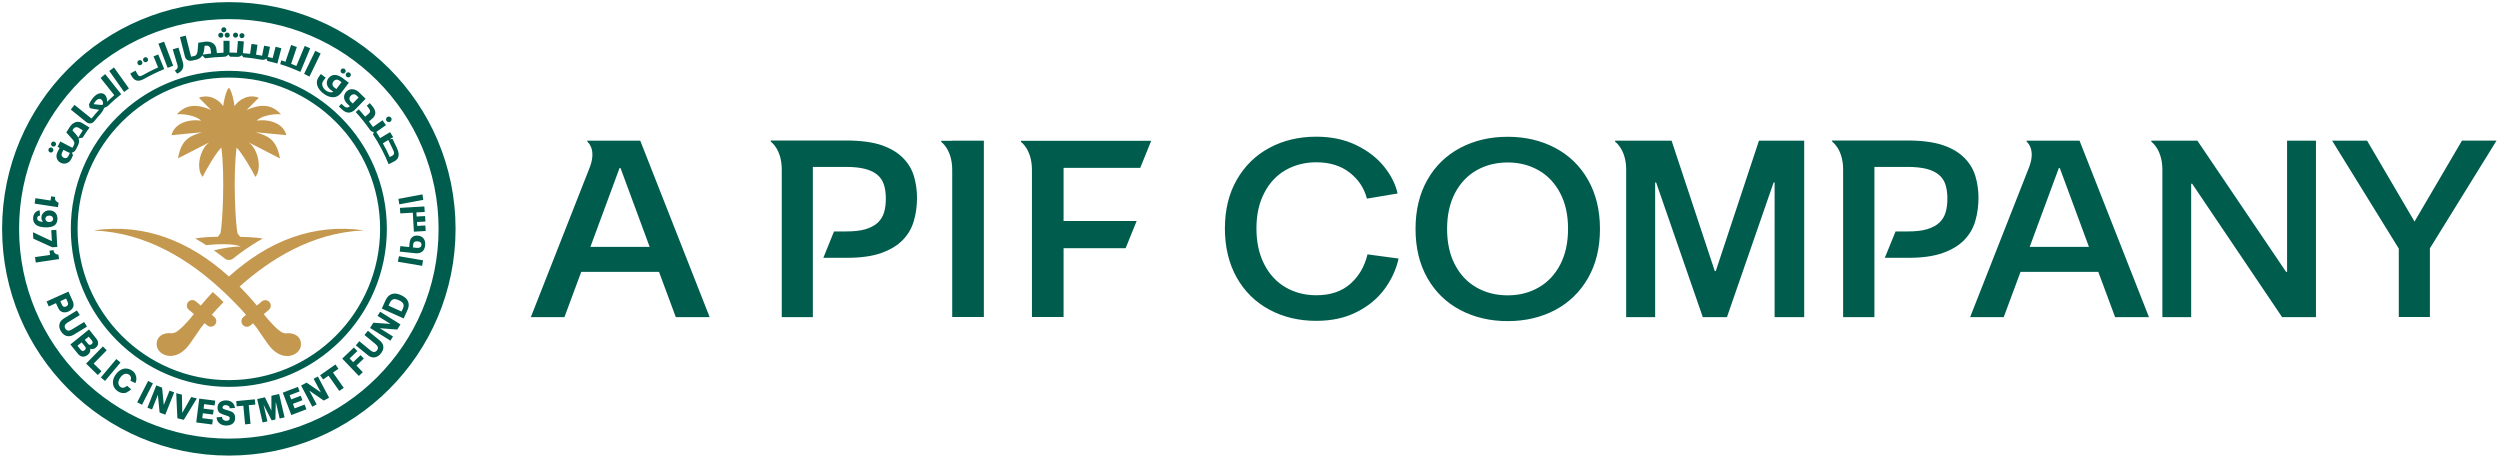 <svg width="373" height="68" viewBox="0 0 373 68" fill="none" xmlns="http://www.w3.org/2000/svg">
<path d="M88.087 36.837L92.436 25.075H92.582L96.931 36.837H88.087ZM87.636 20.991V21.15C87.636 21.15 89.015 22.171 88.034 24.863L79.202 47.313H84.215L86.721 40.563H98.324L100.83 47.313H105.882L95.526 20.991H87.623H87.636ZM142.07 21.004H140.426V21.163C140.426 21.163 142.07 22.303 142.07 25.327V47.3H146.791V20.991H142.07V21.004ZM170.117 25.061L171.761 21.004H152.321V21.163C152.321 21.163 153.965 22.303 153.965 25.327V47.3H158.686V37.036H167.942L169.586 32.978H158.686V25.048H170.117V25.061ZM204.024 37.977C203.6 39.741 202.764 41.2 201.478 42.34C200.192 43.48 198.507 44.051 196.386 44.051C194.688 44.051 193.163 43.653 191.811 42.87C190.458 42.088 189.397 40.934 188.628 39.436C187.859 37.938 187.461 36.161 187.461 34.092C187.461 32.023 187.846 30.286 188.628 28.788C189.397 27.289 190.458 26.149 191.811 25.38C193.163 24.611 194.688 24.213 196.386 24.213C198.401 24.213 200.072 24.73 201.385 25.764C202.698 26.799 203.546 28.085 203.944 29.636L208.519 28.867C208.227 27.515 207.564 26.189 206.53 24.889C205.496 23.59 204.117 22.515 202.38 21.667C200.642 20.818 198.653 20.394 196.386 20.394C193.787 20.394 191.453 20.951 189.384 22.065C187.316 23.178 185.698 24.77 184.518 26.838C183.337 28.907 182.754 31.32 182.754 34.092C182.754 36.863 183.351 39.33 184.518 41.412C185.698 43.494 187.316 45.085 189.384 46.199C191.453 47.313 193.787 47.87 196.386 47.87C198.693 47.87 200.722 47.432 202.446 46.544C204.183 45.668 205.562 44.515 206.596 43.096C207.631 41.677 208.32 40.179 208.665 38.574L204.024 37.951V37.977ZM353.192 20.991H347.954L357.899 37.089V47.3H362.541V37.049L372.486 20.977H367.328L360.247 33.058L353.165 20.977L353.192 20.991ZM229.577 42.884C230.943 42.101 232.004 40.961 232.786 39.476C233.555 37.991 233.953 36.214 233.953 34.145C233.953 32.076 233.568 30.313 232.786 28.828C232.017 27.342 230.943 26.202 229.577 25.42C228.211 24.637 226.673 24.239 224.949 24.239C223.225 24.239 221.647 24.637 220.281 25.42C218.915 26.202 217.855 27.342 217.072 28.828C216.303 30.313 215.905 32.09 215.905 34.145C215.905 36.2 216.29 37.991 217.072 39.476C217.841 40.961 218.915 42.101 220.281 42.884C221.647 43.666 223.199 44.064 224.949 44.064C226.699 44.064 228.211 43.666 229.577 42.884ZM232.03 22.065C234.112 23.165 235.756 24.756 236.937 26.838C238.117 28.92 238.714 31.347 238.714 34.158C238.714 36.969 238.13 39.396 236.937 41.478C235.756 43.547 234.125 45.138 232.03 46.252C229.948 47.352 227.588 47.91 224.949 47.91C222.31 47.91 219.963 47.352 217.868 46.252C215.786 45.151 214.142 43.56 212.961 41.478C211.781 39.396 211.198 36.956 211.198 34.158C211.198 31.36 211.781 28.92 212.961 26.838C214.142 24.756 215.773 23.178 217.868 22.065C219.95 20.964 222.31 20.407 224.949 20.407C227.588 20.407 229.935 20.964 232.03 22.065ZM302.828 36.837L307.178 25.075H307.324L311.673 36.837H302.828ZM302.377 20.991V21.15C302.377 21.15 303.77 22.171 302.775 24.863L293.944 47.313H298.956L301.463 40.563H313.066L315.572 47.313H320.624L310.268 20.991H302.364H302.377ZM242.639 47.313H246.948V27.223H247.094L254.056 47.313H257.663L264.625 27.223H264.771V47.313H269.186V20.991H262.437L255.992 40.444H255.846L249.402 20.991H240.981V21.15C240.981 21.15 242.625 22.277 242.625 25.3V47.313H242.639ZM322.613 47.313H326.923V27.409H327.069L340.488 47.313H345.541V20.991H341.231V40.563H341.085L327.851 20.991H320.982V21.15C320.982 21.15 322.626 22.277 322.626 25.3V47.313H322.613ZM275.021 47.313H279.662V24.902H284.582C285.749 24.902 286.717 25.009 287.486 25.207C288.255 25.42 288.865 25.711 289.316 26.109C289.767 26.494 290.085 26.984 290.271 27.568C290.456 28.151 290.549 28.841 290.549 29.623C290.549 30.405 290.469 31.055 290.297 31.652C290.125 32.249 289.82 32.766 289.382 33.19C288.945 33.615 288.335 33.946 287.565 34.185C286.796 34.423 285.815 34.53 284.622 34.53H282.818L281.214 38.468H284.728C286.783 38.468 288.494 38.229 289.846 37.752C291.199 37.275 292.273 36.625 293.069 35.803C293.864 34.98 294.421 34.026 294.726 32.925C295.044 31.838 295.19 30.684 295.19 29.491C295.19 28.377 295.031 27.303 294.726 26.268C294.408 25.234 293.864 24.332 293.082 23.55C292.299 22.767 291.292 22.144 289.913 21.667C288.547 21.203 286.743 20.964 284.635 20.964H273.35V21.123C273.35 21.123 274.994 22.25 274.994 25.274V47.286L275.021 47.313ZM116.637 47.313H121.278V24.902H126.198C127.365 24.902 128.333 25.009 129.102 25.207C129.871 25.42 130.481 25.711 130.932 26.109C131.382 26.494 131.701 26.984 131.886 27.568C132.072 28.151 132.165 28.841 132.165 29.623C132.165 30.405 132.085 31.055 131.913 31.652C131.741 32.249 131.436 32.766 130.998 33.19C130.56 33.615 129.95 33.946 129.181 34.185C128.412 34.423 127.431 34.53 126.237 34.53H124.434L122.843 38.468H126.357C128.412 38.468 130.123 38.229 131.475 37.752C132.828 37.275 133.902 36.625 134.698 35.803C135.493 34.98 136.05 34.026 136.355 32.925C136.673 31.838 136.819 30.684 136.819 29.491C136.819 28.377 136.66 27.303 136.355 26.268C136.037 25.234 135.493 24.332 134.711 23.55C133.929 22.767 132.921 22.144 131.555 21.667C130.189 21.203 128.386 20.964 126.277 20.964H114.992V21.123C114.992 21.123 116.637 22.25 116.637 25.274V47.286V47.313Z" fill="#005C4D"/>
<path d="M63.024 29L63.156 29.822L59.576 30.485L59.443 29.676L63.024 29ZM59.377 39.051L62.984 39.661L63.117 38.839L59.523 38.229L59.364 39.038L59.377 39.051ZM61.605 36.917L61.658 36.413C61.684 36.134 61.936 35.949 62.321 36.002C62.732 36.041 62.918 36.267 62.878 36.559C62.851 36.877 62.573 37.023 62.188 36.983L61.605 36.917ZM61.95 37.779C62.692 37.858 63.329 37.58 63.435 36.612C63.528 35.723 63.05 35.219 62.361 35.153C61.618 35.073 61.194 35.538 61.127 36.147L61.048 36.864L59.735 36.718L59.642 37.54L61.95 37.779ZM63.368 31.626L63.315 30.803L59.669 31.016L59.722 31.838L61.592 31.732L61.751 34.569L63.514 34.463L63.461 33.641L62.255 33.708L62.215 33.124L63.474 33.058L63.422 32.236L62.162 32.302L62.122 31.692L63.342 31.626H63.368ZM8.735 30.247C8.576 30.193 8.43 30.087 8.324 29.955C8.218 29.822 8.178 29.663 8.218 29.477V29.384L7.634 29.292L7.541 29.915L5.287 29.57L5.168 30.379L8.642 30.91L8.748 30.233L8.735 30.247ZM6.931 32.289C7.038 32.209 7.183 32.169 7.369 32.169C7.555 32.169 7.701 32.236 7.793 32.328C7.886 32.421 7.926 32.541 7.926 32.673C7.926 32.806 7.86 32.925 7.754 33.005C7.648 33.097 7.502 33.137 7.316 33.124C7.144 33.124 6.998 33.058 6.905 32.965C6.812 32.859 6.759 32.753 6.772 32.62C6.772 32.487 6.839 32.381 6.945 32.289M6.335 31.891C6.242 32.05 6.189 32.222 6.176 32.395C6.176 32.527 6.176 32.66 6.229 32.779C6.268 32.899 6.335 33.005 6.428 33.097C6.162 33.097 5.937 33.044 5.778 32.965C5.619 32.872 5.539 32.739 5.552 32.541C5.552 32.328 5.698 32.196 5.977 32.156L5.91 31.374C5.619 31.427 5.393 31.546 5.221 31.745C5.048 31.944 4.956 32.196 4.942 32.501C4.916 32.912 5.035 33.23 5.3 33.482C5.552 33.734 6.016 33.88 6.68 33.92C7.263 33.946 7.727 33.867 8.045 33.681C8.377 33.495 8.549 33.164 8.576 32.7C8.576 32.501 8.549 32.302 8.483 32.103C8.403 31.917 8.284 31.745 8.098 31.612C7.913 31.48 7.687 31.4 7.409 31.387C7.17 31.374 6.971 31.413 6.786 31.506C6.613 31.599 6.467 31.732 6.375 31.891M7.648 34.344L7.74 35.975L4.916 34.649L4.969 35.604L7.793 36.89L8.549 36.85L8.403 34.304L7.648 34.344ZM8.722 37.991C8.549 37.991 8.39 37.938 8.244 37.831C8.112 37.739 8.019 37.593 7.992 37.407V37.314L7.382 37.407L7.475 38.03L5.221 38.362L5.34 39.171L8.814 38.654L8.708 37.977L8.722 37.991ZM58.25 18.153C58.435 18.02 58.489 17.755 58.356 17.569C58.223 17.384 57.958 17.331 57.773 17.463C57.587 17.596 57.534 17.861 57.666 18.047C57.799 18.232 58.064 18.272 58.25 18.14M58.528 23.232C58.807 23.099 58.873 22.781 58.688 22.436L57.932 20.884L57.123 21.388C57.494 22.052 57.839 22.728 58.144 23.431L58.515 23.245M59.258 22.211C59.589 22.874 59.642 23.656 58.82 24.08L57.985 24.505C57.348 22.94 56.566 21.455 55.651 20.062L55.77 19.704C55.518 19.678 55.306 19.545 55.147 19.293C54.51 18.392 53.821 17.53 53.078 16.721L53.516 16.31C53.847 16.668 54.166 17.026 54.471 17.41L54.988 16.986C55.279 16.734 55.306 16.482 54.961 16.071L54.723 15.779L55.173 15.381L55.571 15.859C56.181 16.601 56.128 17.211 55.478 17.755L55.041 18.113C55.253 18.392 55.452 18.67 55.651 18.948L57.07 17.941L57.587 18.67L56.141 19.691C56.34 19.983 56.526 20.301 56.712 20.606L58.197 19.718L58.661 20.46L58.13 20.778L58.568 20.725L59.284 22.211M51.739 11.47C51.911 11.589 52.15 11.562 52.269 11.39C52.402 11.218 52.362 10.979 52.19 10.86C52.031 10.74 51.792 10.767 51.659 10.939C51.54 11.098 51.566 11.337 51.739 11.47ZM50.97 10.886C51.142 11.019 51.381 10.979 51.5 10.82C51.633 10.647 51.593 10.409 51.421 10.289C51.262 10.17 51.023 10.197 50.89 10.369C50.771 10.528 50.797 10.767 50.97 10.899M50.943 12.278L50.227 13.233C50.227 13.233 50.188 13.273 50.188 13.286L49.856 13.034C49.578 12.822 49.511 12.464 49.75 12.159C49.989 11.828 50.36 11.814 50.625 12.013L50.957 12.265L50.943 12.278ZM50.97 11.562C50.36 11.098 49.524 10.979 49.007 11.668C48.57 12.239 48.729 12.955 49.325 13.392L49.737 13.697C49.392 13.87 48.968 13.75 48.636 13.512C48.172 13.167 47.854 12.57 48.251 12.04L48.596 11.589L47.88 11.045L47.602 11.416C46.899 12.345 47.429 13.339 48.265 13.963C49.113 14.599 50.188 14.811 50.904 13.856L52.044 12.345L51.01 11.562H50.97ZM52.336 15.156C52.084 14.917 52.057 14.559 52.336 14.281C52.614 13.989 52.972 14.016 53.211 14.254L53.503 14.546L52.627 15.448L52.336 15.169V15.156ZM53.622 13.817C53.078 13.286 52.269 13.061 51.673 13.684C51.169 14.201 51.248 14.917 51.766 15.434L52.203 15.859C51.845 16.151 51.553 16.071 51.195 15.726L50.943 15.488L50.559 15.885L50.904 16.217C51.606 16.906 52.283 17.079 53.092 16.243L54.55 14.732L53.622 13.83V13.817ZM21.889 9.242C22.075 9.149 22.155 8.923 22.049 8.738C21.956 8.552 21.73 8.473 21.545 8.579C21.359 8.672 21.293 8.897 21.386 9.083C21.478 9.268 21.704 9.335 21.889 9.242ZM21.041 9.679C21.226 9.587 21.306 9.361 21.2 9.175C21.107 8.99 20.882 8.91 20.696 9.016C20.51 9.109 20.444 9.335 20.537 9.533C20.63 9.719 20.855 9.785 21.041 9.693M33.532 5.25C33.532 5.449 33.705 5.622 33.904 5.622C34.116 5.622 34.288 5.449 34.275 5.237C34.275 5.025 34.102 4.853 33.89 4.866C33.678 4.866 33.519 5.038 33.519 5.25M32.949 5.635C33.161 5.635 33.32 5.462 33.32 5.25C33.32 5.038 33.148 4.866 32.935 4.879C32.723 4.879 32.564 5.051 32.564 5.264C32.564 5.462 32.736 5.635 32.949 5.635ZM33.4 4.813C33.612 4.813 33.771 4.64 33.771 4.441C33.771 4.229 33.599 4.057 33.386 4.07C33.174 4.07 33.015 4.243 33.015 4.455C33.015 4.667 33.187 4.826 33.4 4.826M36.078 5.688C36.29 5.688 36.463 5.542 36.476 5.343C36.489 5.131 36.33 4.959 36.118 4.945C35.906 4.945 35.733 5.091 35.72 5.303C35.72 5.516 35.866 5.688 36.065 5.701M35.123 5.622C35.336 5.622 35.508 5.476 35.521 5.264C35.535 5.051 35.375 4.879 35.163 4.866C34.951 4.853 34.779 5.012 34.765 5.224C34.765 5.436 34.911 5.608 35.123 5.622ZM24.502 10.316L23.613 8.128L22.91 8.406L23.587 10.064C22.672 10.462 21.717 10.979 21.24 11.244C20.868 11.456 20.683 11.39 20.484 11.032L20.219 10.541L19.436 10.966L19.609 11.297C20.073 12.146 20.656 12.199 21.412 11.814C22.407 11.257 23.428 10.754 24.488 10.316M30.257 8.141C30.668 8.075 31.092 8.022 31.503 7.982L31.424 7.372C31.371 6.961 31.066 6.762 30.747 6.815L30.522 6.842L30.442 7.544C30.416 7.77 30.336 7.969 30.257 8.141ZM39.022 8.91C38.12 8.738 37.219 8.618 36.29 8.539L36.092 8.221C35.919 8.393 35.68 8.499 35.375 8.486C35.031 8.473 34.686 8.459 34.328 8.459L34.063 8.154C33.904 8.34 33.718 8.459 33.413 8.473C32.458 8.499 31.53 8.579 30.602 8.698L30.177 8.274C29.978 8.645 29.607 8.857 29.09 8.95C28.944 8.977 28.785 9.016 28.639 9.043C28.122 9.149 27.698 8.91 27.578 8.393L26.849 5.529L27.711 5.317L28.506 8.459L28.931 8.367C29.302 8.3 29.435 8.022 29.488 7.544L29.581 6.377L30.628 6.218C31.397 6.126 32.166 6.444 32.286 7.319L32.365 7.916C32.697 7.889 33.015 7.876 33.346 7.863V6.086H34.248V7.849C34.606 7.849 34.978 7.849 35.349 7.876L35.495 6.112L36.383 6.179L36.237 7.929C36.569 7.955 36.98 7.995 37.311 8.035L37.524 6.55L38.412 6.682L38.2 8.154C38.505 8.207 38.797 8.26 39.102 8.314L39.407 6.815L40.282 6.987L40.03 8.207C40.017 8.3 39.977 8.406 39.937 8.486C40.189 8.539 40.428 8.605 40.68 8.672L41.117 6.974L41.979 7.2L41.382 9.48C40.892 9.335 40.401 9.215 39.897 9.096L39.738 8.738C39.553 8.91 39.287 8.963 38.995 8.91M46.289 7.213L45.467 6.855L44.22 9.838C43.968 9.732 43.703 9.626 43.438 9.52L44.286 7.014L43.438 6.709L42.589 9.215C42.377 9.149 42.165 9.069 41.966 9.003L41.807 9.573C42.841 9.892 43.849 10.289 44.817 10.727L46.289 7.186V7.213ZM23.64 6.537L25.006 10.117L25.841 9.812L24.475 6.218L23.627 6.523L23.64 6.537ZM26.623 7.107L25.775 7.359L26.478 9.719C26.597 10.13 26.424 10.342 26.08 10.528L26.438 10.992C27.26 10.608 27.499 10.011 27.273 9.255L26.623 7.094V7.107ZM47.045 7.571L45.374 11.019L46.169 11.43L47.84 7.982L47.045 7.584V7.571ZM7.754 22.038C7.555 21.945 7.343 22.038 7.25 22.224C7.17 22.41 7.25 22.635 7.435 22.728C7.621 22.807 7.846 22.728 7.926 22.542C8.019 22.343 7.926 22.131 7.74 22.038M8.151 21.15C7.953 21.057 7.74 21.15 7.648 21.335C7.555 21.521 7.648 21.747 7.833 21.839C8.019 21.919 8.244 21.839 8.324 21.654C8.417 21.468 8.324 21.243 8.138 21.15M11.705 20.473C11.918 20.129 12.13 19.797 12.355 19.452L11.785 19.094C11.44 18.869 11.095 18.988 10.923 19.253L10.804 19.452C10.804 19.452 11.175 19.863 11.294 19.996C11.414 20.129 11.599 20.367 11.679 20.54L11.719 20.473M10.432 22.807C10.339 22.781 10.233 22.754 10.14 22.701L9.464 22.356L9.239 22.821C9.106 23.112 9.199 23.391 9.504 23.537C9.796 23.669 10.074 23.576 10.207 23.285L10.419 22.821L10.432 22.807ZM13.363 19.015C13.005 19.505 12.66 20.023 12.329 20.54L11.719 20.646C11.864 21.044 11.811 21.388 11.559 21.852C11.559 21.852 11.361 22.224 11.294 22.356C11.148 22.595 10.949 22.741 10.711 22.781L10.896 23.139L10.804 23.351C10.764 23.444 10.711 23.537 10.671 23.643L10.631 23.722C10.326 24.332 9.65 24.598 9.04 24.279C8.43 23.961 8.271 23.285 8.576 22.688L8.894 22.065L8.589 21.906L9 21.11L10.804 22.052L10.963 21.76L11.016 21.667V21.64C11.201 21.309 11.029 21.017 10.711 20.672L9.889 19.757L10.406 18.948C10.817 18.299 11.586 17.914 12.302 18.378C12.925 18.776 13.27 18.975 13.35 19.028M13.973 15.54C14.092 15.54 14.981 15.686 15.325 15.647C15.431 15.342 15.352 15.076 15.18 14.904C14.928 14.665 14.609 14.718 14.331 15.01C14.198 15.143 14.079 15.355 13.973 15.54ZM15.087 16.893C14.742 17.264 14.41 17.662 14.092 18.06C13.774 18.471 13.257 18.537 12.846 18.193L10.565 16.349L11.109 15.647L13.655 17.689C14.013 17.238 14.384 16.8 14.782 16.376C14.477 16.349 13.655 16.19 13.575 16.177C13.495 16.151 13.376 16.111 13.376 16.058C13.376 16.031 13.27 15.594 13.27 15.594C13.442 15.222 13.681 14.798 14.013 14.453C14.649 13.79 15.286 13.79 15.644 14.135C15.882 14.36 16.015 14.758 15.962 15.182C16.307 14.851 16.678 14.52 17.049 14.201L15.007 11.629L15.697 11.058L18.084 14.055C17.447 14.572 16.811 15.09 16.24 15.673C16.002 15.925 15.763 16.018 15.551 16.084C15.431 16.336 15.339 16.601 15.073 16.88M16.307 10.594L18.521 13.724L19.237 13.193L17.009 10.064L16.293 10.594H16.307ZM9 44.939L9.862 44.541L10.114 45.098C10.167 45.231 10.18 45.364 10.14 45.47C10.101 45.576 10.008 45.655 9.875 45.722C9.743 45.788 9.61 45.801 9.504 45.761C9.398 45.722 9.305 45.629 9.252 45.496L9 44.926V44.939ZM10.91 45.841C11.016 45.562 11.002 45.271 10.857 44.939L10.207 43.507L6.945 44.979L7.276 45.722L8.35 45.231L8.669 45.92C8.814 46.252 9.027 46.464 9.305 46.557C9.584 46.65 9.889 46.623 10.233 46.464C10.578 46.305 10.804 46.093 10.91 45.828M10.286 50.164C10.525 50.164 10.777 50.071 11.042 49.912L12.978 48.732L12.554 48.042L10.697 49.169C10.286 49.421 9.968 49.382 9.756 49.037C9.544 48.692 9.65 48.4 10.061 48.135L11.904 47.008L11.48 46.318L9.557 47.498C9.173 47.737 8.934 48.029 8.868 48.374C8.801 48.718 8.868 49.077 9.093 49.434C9.239 49.673 9.411 49.846 9.61 49.978C9.809 50.111 10.034 50.164 10.273 50.164M12.66 50.694L13.243 50.23L13.721 50.827C13.8 50.92 13.827 51.013 13.814 51.105C13.814 51.198 13.747 51.278 13.655 51.357C13.562 51.437 13.469 51.463 13.389 51.45C13.296 51.45 13.217 51.397 13.137 51.304L12.66 50.721V50.694ZM11.559 51.583L12.183 51.079L12.687 51.702C12.766 51.808 12.806 51.901 12.793 51.994C12.779 52.087 12.726 52.179 12.62 52.259C12.527 52.339 12.421 52.378 12.329 52.365C12.236 52.365 12.143 52.312 12.063 52.206L11.559 51.583ZM14.623 51.251C14.649 50.999 14.57 50.761 14.371 50.522L13.283 49.156L10.499 51.397L11.639 52.803C11.838 53.055 12.077 53.187 12.329 53.214C12.581 53.24 12.846 53.134 13.111 52.935C13.27 52.803 13.376 52.67 13.429 52.511C13.482 52.352 13.482 52.193 13.456 52.034H13.469C13.601 52.073 13.734 52.087 13.867 52.073C13.999 52.06 14.132 51.994 14.265 51.888C14.49 51.702 14.623 51.49 14.649 51.251M14.596 55.946L15.14 55.389L13.973 54.248L15.922 52.259L15.352 51.689L12.846 54.248L14.583 55.946H14.596ZM15.67 56.834L17.977 54.089L17.354 53.572L15.047 56.317L15.67 56.834ZM18.959 58.505C19.184 58.412 19.383 58.266 19.569 58.08L18.946 57.55C18.8 57.709 18.627 57.802 18.468 57.842C18.296 57.882 18.137 57.842 17.977 57.736C17.858 57.656 17.779 57.55 17.712 57.404C17.659 57.272 17.646 57.112 17.672 56.927C17.712 56.741 17.792 56.556 17.938 56.343C18.084 56.144 18.23 55.985 18.389 55.892C18.548 55.8 18.707 55.747 18.853 55.76C18.999 55.773 19.131 55.813 19.25 55.892C19.396 55.998 19.489 56.131 19.529 56.303C19.569 56.476 19.542 56.635 19.463 56.807L20.205 57.165C20.298 56.967 20.351 56.741 20.351 56.516C20.351 56.277 20.298 56.052 20.192 55.839C20.086 55.614 19.914 55.428 19.688 55.282C19.423 55.11 19.158 55.004 18.866 54.991C18.574 54.964 18.296 55.031 18.017 55.19C17.739 55.336 17.487 55.574 17.262 55.892C17.036 56.211 16.903 56.529 16.864 56.834C16.824 57.152 16.864 57.431 16.983 57.696C17.102 57.961 17.301 58.187 17.553 58.359C17.779 58.518 18.017 58.611 18.256 58.637C18.508 58.664 18.733 58.637 18.972 58.531M21.187 60.388L22.818 57.205L22.102 56.834L20.471 60.017L21.187 60.388ZM25.987 58.544L25.297 58.279L24.449 60.401H24.435L24.183 57.842L23.322 57.497L21.995 60.825L22.685 61.091L23.547 58.929H23.56L23.812 61.541L24.661 61.873L25.987 58.544ZM28.546 59.221L27.207 61.581H27.194L27.141 58.876L26.292 58.664L26.464 62.403L27.419 62.642L29.368 59.446L28.533 59.234L28.546 59.221ZM30.429 60.295L32.02 60.494L32.113 59.778L29.726 59.473L29.276 63.027L31.662 63.332L31.755 62.589L30.177 62.39L30.27 61.661L31.782 61.846L31.875 61.157L30.376 60.971L30.456 60.308L30.429 60.295ZM34.116 60.56C34.209 60.64 34.261 60.759 34.288 60.918L35.057 60.865C35.017 60.507 34.871 60.229 34.646 60.043C34.421 59.857 34.129 59.751 33.771 59.738C33.386 59.738 33.081 59.818 32.829 60.003C32.591 60.189 32.458 60.454 32.458 60.812C32.458 61.038 32.498 61.223 32.577 61.369C32.657 61.502 32.763 61.608 32.896 61.674C33.028 61.74 33.187 61.807 33.373 61.873L33.824 62.019C33.996 62.072 34.116 62.125 34.182 62.178C34.248 62.231 34.288 62.31 34.275 62.43C34.275 62.549 34.222 62.629 34.129 62.695C34.036 62.761 33.917 62.788 33.758 62.788C33.585 62.788 33.439 62.735 33.32 62.642C33.201 62.536 33.134 62.39 33.121 62.191L32.312 62.271C32.339 62.655 32.485 62.947 32.736 63.159C33.002 63.371 33.32 63.477 33.718 63.491C34.116 63.491 34.434 63.411 34.686 63.225C34.938 63.04 35.07 62.775 35.084 62.403C35.084 62.138 35.044 61.939 34.951 61.78C34.858 61.634 34.752 61.515 34.606 61.449C34.474 61.382 34.301 61.316 34.076 61.25L33.585 61.104C33.453 61.064 33.36 61.024 33.294 60.984C33.227 60.931 33.201 60.865 33.201 60.786C33.201 60.679 33.24 60.6 33.333 60.534C33.413 60.467 33.532 60.441 33.678 60.441C33.837 60.441 33.956 60.481 34.063 60.573M38.014 59.579L35.243 59.844L35.322 60.626L36.304 60.534L36.569 63.318L37.378 63.239L37.112 60.454L38.094 60.361L38.014 59.579ZM40.494 59.048V61.263L39.526 59.274L38.372 59.539L39.181 63.027L39.897 62.867L39.327 60.428H39.34L40.534 62.722L41.091 62.589L41.144 60.003H41.157L41.727 62.443L42.456 62.271L41.648 58.783L40.494 59.048ZM43.199 58.969L44.698 58.399L44.446 57.722L42.191 58.584L43.464 61.926L45.719 61.064L45.453 60.361L43.955 60.931L43.703 60.255L45.122 59.712L44.87 59.048L43.451 59.592L43.212 58.969H43.199ZM47.443 56.171L46.793 56.516L47.867 58.531H47.854L45.745 57.086L44.923 57.523L46.594 60.679L47.244 60.335L46.156 58.279L48.304 59.764L49.1 59.34L47.429 56.184L47.443 56.171ZM50.042 54.381L47.761 55.985L48.212 56.622L49.02 56.052L50.625 58.332L51.288 57.868L49.684 55.587L50.492 55.017L50.042 54.367V54.381ZM53.304 52.365L52.8 51.848L51.063 53.505L53.542 56.091L54.126 55.534L53.184 54.54L54.285 53.492L53.794 52.988L52.694 54.036L52.163 53.479L53.317 52.378L53.304 52.365ZM57.123 51.424C57.043 51.198 56.871 50.986 56.645 50.787L54.895 49.355L54.378 49.978L56.049 51.357C56.42 51.662 56.486 51.981 56.234 52.285C55.982 52.59 55.664 52.59 55.279 52.285L53.609 50.907L53.092 51.53L54.842 52.962C55.2 53.254 55.545 53.373 55.889 53.32C56.234 53.267 56.553 53.081 56.818 52.75C56.99 52.538 57.109 52.312 57.163 52.087C57.215 51.861 57.202 51.636 57.123 51.397M56.725 46.504L56.327 47.127L58.263 48.334L55.704 48.148L55.213 48.931L58.25 50.827L58.634 50.204L56.659 48.97L59.271 49.169L59.748 48.4L56.712 46.504H56.725ZM59.907 46.477L57.971 45.602L58.17 45.178C58.29 44.899 58.462 44.727 58.661 44.661C58.873 44.581 59.152 44.634 59.51 44.793C59.868 44.953 60.08 45.138 60.173 45.337C60.252 45.536 60.239 45.775 60.106 46.053L59.907 46.477ZM58.435 43.878C58.051 44.011 57.759 44.316 57.547 44.754L56.964 46.04L60.226 47.512L60.809 46.225C61.008 45.775 61.035 45.364 60.889 44.979C60.73 44.594 60.385 44.289 59.841 44.038C59.297 43.785 58.82 43.733 58.435 43.878ZM34.142 2.85C51.421 2.85 65.437 16.853 65.437 34.145C65.437 51.437 51.434 65.44 34.142 65.44C16.85 65.44 2.847 51.437 2.847 34.145C2.847 16.853 16.864 2.85 34.142 2.85ZM67.97 34.145C67.97 15.461 52.826 0.317 34.142 0.317C15.458 0.317 0.314 15.461 0.314 34.145C0.314 52.829 15.458 67.973 34.142 67.973C52.826 67.973 67.97 52.829 67.97 34.145ZM34.142 56.715C46.607 56.715 56.712 46.61 56.712 34.145C56.712 21.68 46.607 11.576 34.142 11.576C21.677 11.576 11.573 21.68 11.573 34.145C11.573 46.61 21.677 56.715 34.142 56.715ZM34.142 10.568C47.164 10.568 57.719 21.123 57.719 34.145C57.719 47.167 47.164 57.722 34.142 57.722C21.12 57.722 10.565 47.167 10.565 34.145C10.565 21.123 21.12 10.568 34.142 10.568Z" fill="#005C4D"/>
<path d="M54.169 34.384C46.505 34.715 40.179 38.786 35.751 42.751C36.626 43.639 37.488 44.581 38.323 45.589L39.052 44.979C39.397 44.687 39.914 44.727 40.206 45.072C40.498 45.416 40.458 45.934 40.113 46.225L39.344 46.875C40.193 47.923 41.439 49.328 42.222 49.66C42.46 49.739 42.672 49.739 42.686 49.739C43.786 49.567 45.126 50.19 44.874 51.675C44.622 53.094 42.01 54.195 39.981 51.344C39.145 50.177 38.336 48.957 38.336 48.957C38.23 48.824 38.005 48.533 37.753 48.228L37.368 48.559C37.023 48.851 36.506 48.811 36.215 48.466C35.923 48.122 35.963 47.604 36.307 47.313L36.705 46.981C35.949 46.053 34.358 44.462 33.35 43.52C28.218 38.693 21.8 34.742 14.136 34.397V34.357C21.482 33.336 28.179 35.869 34.159 41.253C40.14 35.869 46.836 33.336 54.183 34.357V34.397L54.169 34.384ZM38.164 19.731L42.725 20.168C42.275 18.431 40.299 17.742 38.297 17.994C38.907 17.384 40.484 16.946 41.917 17.052C40.564 15.54 38.88 15.474 36.811 16.402L38.615 14.586C37.143 13.989 35.684 14.811 34.981 15.832C34.981 15.368 34.557 13.419 34.146 13.087C33.735 13.419 33.31 15.368 33.31 15.832C32.608 14.811 31.149 14.002 29.677 14.586L31.481 16.402C29.425 15.487 27.728 15.54 26.389 17.052C27.807 16.946 29.399 17.397 30.009 17.994C28.006 17.742 26.03 18.431 25.58 20.168L30.141 19.731C28.444 20.248 27.038 20.712 26.561 23.629L31.229 21.229C29.81 22.21 29.186 25.181 30.234 26.387C30.579 25.605 32.316 22.622 33.032 22.025C33.576 26.348 33.191 33.349 32.899 34.795L32.502 35.325C31.626 35.338 30.022 35.405 29.12 35.577C29.677 35.895 30.247 36.24 30.778 36.585C32.568 36.373 34.889 36.333 35.949 36.784C34.676 36.77 33.204 37.036 31.905 37.354C32.648 37.871 33.231 38.322 33.536 38.574C33.722 38.72 33.947 38.786 34.159 38.786C34.371 38.786 34.61 38.72 34.782 38.574C35.432 38.044 37.342 36.598 39.212 35.59C38.31 35.418 36.705 35.352 35.83 35.338L35.432 34.808C35.141 33.376 34.743 26.361 35.3 22.038C36.002 22.635 37.74 25.618 38.098 26.401C39.132 25.194 38.509 22.224 37.103 21.242L41.771 23.643C41.28 20.725 39.874 20.248 38.19 19.744M31.6 46.968C32.011 46.464 32.674 45.761 33.35 45.072C33.072 44.793 32.807 44.541 32.568 44.316C32.303 44.064 32.024 43.812 31.746 43.573C31.149 44.21 30.539 44.886 29.956 45.589L29.226 44.966C28.881 44.674 28.364 44.714 28.073 45.058C27.781 45.403 27.821 45.92 28.165 46.212L28.934 46.862C28.086 47.909 26.839 49.315 26.057 49.647C25.818 49.726 25.606 49.726 25.593 49.726C24.492 49.554 23.153 50.177 23.405 51.662C23.657 53.081 26.256 54.182 28.298 51.331C29.133 50.164 29.942 48.944 29.942 48.944C30.048 48.811 30.274 48.533 30.526 48.214L30.924 48.546C31.268 48.838 31.786 48.798 32.077 48.453C32.369 48.108 32.329 47.591 31.985 47.299L31.6 46.968Z" fill="#C4984F"/>
</svg>
